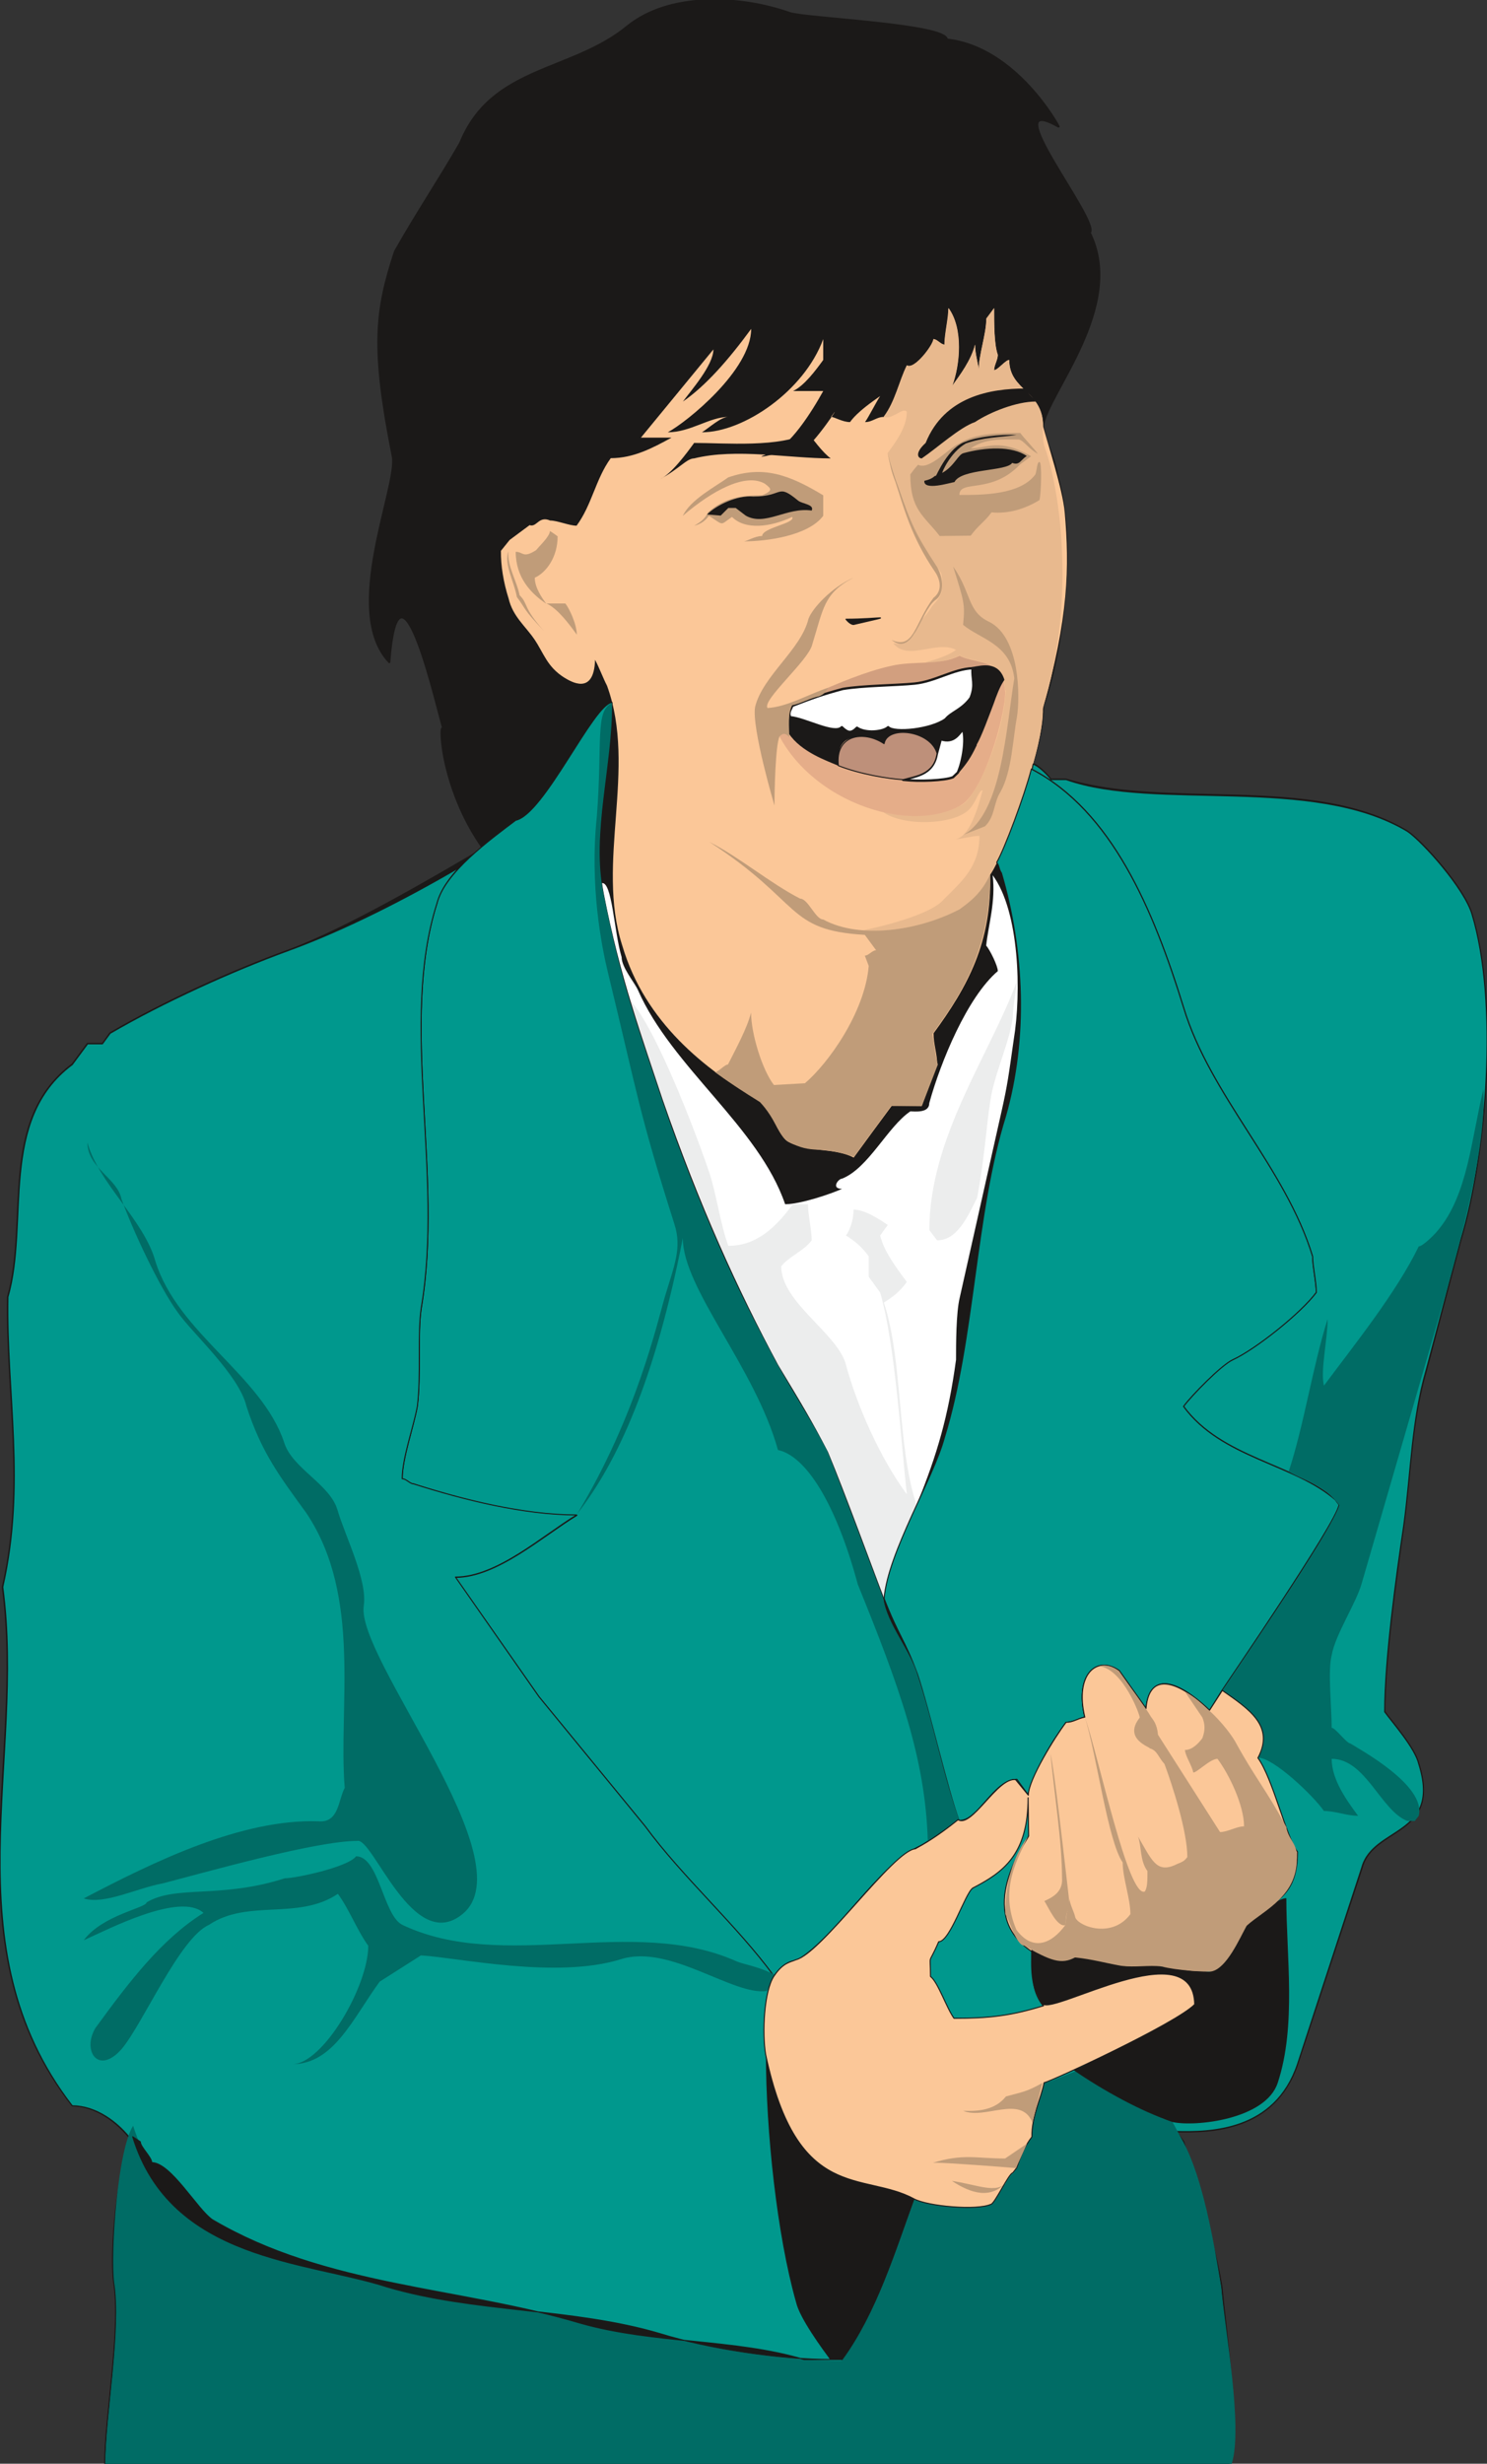 <svg xmlns="http://www.w3.org/2000/svg" version="1.2" width="501.506" height="830.4" viewBox="0 0 13269 21971" preserveAspectRatio="xMidYMid" fill-rule="evenodd" stroke-width="28.222" stroke-linejoin="round" xml:space="preserve"><rect x="0" y="0" width="13269" height="21971" fill="#333333" stroke="none"/><defs class="ClipPathGroup"><clipPath id="a" clipPathUnits="userSpaceOnUse"><path d="M0 0h13269v21971H0z"/></clipPath></defs><g class="SlideGroup"><g class="Slide" clip-path="url(#a)"><g class="Page"><g class="com.sun.star.drawing.ClosedBezierShape"><path class="BoundingBox" fill="none" d="M-9-9h13287v21991H-9z"/><path fill="#1B1918" d="M647 18776c-1101-1420-414-3083-622-4622 211-915 31-1728 46-2586 193-672-88-1581 576-2076l135-183h135l66-94c475-277 1084-554 1592-739 508-186 1263-628 1738-907-397-554-399-1194-353-1057-49-142-399-1730-486-607-431-452 82-1577 31-1834-193-967-155-1300 20-1829 198-350 381-619 582-967 279-689 990-628 1491-1039 363-296 980-284 1451-119 153 48 1400 99 1400 236 619 66 1006 782 998 777-589-335 381 853 277 945 327 660-384 1440-417 1727 46 216 84 216 135 472 157 554 53 1489-135 2025-2 170-40 333-94 515 36 0 130 92 163 138h134c915 277 2200-46 3046 462 137 91 508 508 576 739 237 785 135 2124-101 2909l-305 1156c-135 462-135 879-203 1387-66 460-170 1199-170 1661 68 94 271 323 304 465 204 645-406 554-505 922l-577 1755c-203 599-779 607-1082 599l66 94c102 371 272 877 341 1293 33 371 165 1253 63 1575l-10024 3c0-417 148-1207 79-1623-35-277 33-1062 170-1248-137-185-340-325-541-325Z"/><path fill="none" stroke="#1B1918" stroke-width="18" stroke-linecap="round" d="M647 18776c-1101-1420-414-3083-622-4622 211-915 31-1728 46-2586 193-672-88-1581 576-2076l135-183h135l66-94c475-277 1084-554 1592-739 508-186 1263-628 1738-907-397-554-399-1194-353-1057-49-142-399-1730-486-607-431-452 82-1577 31-1834-193-967-155-1300 20-1829 198-350 381-619 582-967 279-689 990-628 1491-1039 363-296 980-284 1451-119 153 48 1400 99 1400 236 619 66 1006 782 998 777-589-335 381 853 277 945 327 660-384 1440-417 1727 46 216 84 216 135 472 157 554 53 1489-135 2025-2 170-40 333-94 515 36 0 130 92 163 138h134c915 277 2200-46 3046 462 137 91 508 508 576 739 237 785 135 2124-101 2909l-305 1156c-135 462-135 879-203 1387-66 460-170 1199-170 1661 68 94 271 323 304 465 204 645-406 554-505 922l-577 1755c-203 599-779 607-1082 599l66 94c102 371 272 877 341 1293 33 371 165 1253 63 1575l-10024 3c0-417 148-1207 79-1623-35-277 33-1062 170-1248-137-185-340-325-541-325Z"/></g><g class="com.sun.star.drawing.ClosedBezierShape"><path class="BoundingBox" fill="none" d="M5367 7805h3716v6450H5367z"/><path fill="#FFF" d="M8858 7805c28 236-38 441-58 627 36 43 104 183 104 228-272 232-510 807-612 1178 0 91-132 73-169 73-203 137-373 506-609 600-33 0-102 91 0 91-102 46-371 137-508 137-236-691-1010-1219-1314-1911-31-68-145-201-145-292-69-231-84-686-180-660 96 622 327 1305 541 1928 297 874 704 1778 1014 2335l485 869 480 1245c59-378 193-589 298-846 176-434 277-773 346-1281 0-137 0-417 33-554l373-1661c54-239 64-325 109-641 69-414 51-1143-188-1465Z"/></g><g class="com.sun.star.drawing.ClosedBezierShape"><path class="BoundingBox" fill="none" d="M5618 8752h3456v5512H5618z"/><path fill="#ECEDED" d="M8720 10680c-97 198-188 381-358 381l-69-91c0-831 544-1570 780-2217 0 45-36 231-36 325-33 231-167 508-200 739-36 231-49 493-117 863Zm0 0ZM5618 8915c236 246 607 1229 713 1547 61 185 99 462 168 648 236 0 406-140 576-371h135c0 94 33 231 33 322-68 94-203 143-272 232 0 323 509 602 578 879 101 371 305 831 543 1154-53-478-104-1339-238-1799l-102-141v-182c-68-94-135-143-203-186 35-48 68-140 68-231 102 0 237 91 305 137l-68 94c33 137 134 275 238 414-68 95-137 141-205 184 170 511 119 1285 289 1796-96 239-241 515-292 851-150-419-411-1095-490-1283-80-188-293-546-440-787 12 23-564-972-1044-2389-94-284-206-589-292-889Z"/></g><g class="com.sun.star.drawing.ClosedBezierShape"><path class="BoundingBox" fill="none" d="M4470 2748h5053v7576H4470z"/><path fill="#FBC798" d="M9308 3802c0-320-302-315-302-592-33 0-102 91-135 91 0-43 33-91 33-137-33-91-33-277-33-416l-69 93c0 138-68 323-68 460 0-43-33-137-33-228-33 137-135 274-203 368 68-183 101-508-33-693 0 93-36 231-36 325-33 0-66-49-99-49 0 49-171 277-237 234-69 137-104 323-206 460-66 0-102 46-168 46 33-46 102-183 135-232-69 49-203 140-269 232-69 0-137-46-170-46 134-186-171 277-239 277-66 0-574 139-302 45 167-45 370-368 472-553h-269c99-46 203-186 269-277v-186c-170 463-711 831-1082 831 68-43 168-137 236-137-168 0-338 137-541 137 170-91 744-554 744-922-203 277-406 508-609 648 68-94 272-323 272-465l-647 787h273c-168 92-339 183-542 183-135 185-168 417-305 602-66 0-170-46-236-46-102-45-119 64-183 41l-178 132-78 97c-2 132 23 282 68 424 38 162 148 244 231 366 84 124 112 243 265 340 55 33 266 168 276-158 39 74 69 158 107 232 269 740-102 1575 135 2314 204 694 745 1108 1220 1387 102 46 168 323 269 369 170 91 407 48 577 137 111-153 226-308 338-460h269l138-368c0-94-33-186-33-280 305-416 521-812 505-1414 127-173 491-1174 470-1480 231-815 239-1265 196-1752-18-204-158-633-193-767Z"/></g><g class="com.sun.star.drawing.ClosedBezierShape"><path class="BoundingBox" fill="none" d="M3584 6259h4988v11371H3584z"/><path fill="#00988D" d="M5461 6264c6 558-182 1160-78 1704 145 749 343 1286 526 1840 330 950 673 1702 1031 2367 213 353 302 500 445 777 155 371 397 1037 501 1306 35 231 238 457 307 687 135 416 236 924 373 1295-101 46-271 186-373 231-371 183-711 785-1083 1016-69 0-137 46-203 137-338-459-813-876-1151-1338l-948-1156-745-1063c371 0 779-368 1084-553-476 0-1017-137-1457-280-33 0-68-43-101-43 0-185 101-462 134-648 36-276 0-647 36-876 203-1201-197-2545 139-3610 69-275 475-569 704-742 255-56 692-1034 859-1051Z"/><path fill="none" stroke="#1B1918" stroke-width="9" stroke-linecap="round" d="M5461 6264c6 558-182 1160-78 1704 145 749 343 1286 526 1840 330 950 673 1702 1031 2367 213 353 302 500 445 777 155 371 397 1037 501 1306 35 231 238 457 307 687 135 416 236 924 373 1295-101 46-271 186-373 231-371 183-711 785-1083 1016-69 0-137 46-203 137-338-459-813-876-1151-1338l-948-1156-745-1063c371 0 779-368 1084-553-476 0-1017-137-1457-280-33 0-68-43-101-43 0-185 101-462 134-648 36-276 0-647 36-876 203-1201-197-2545 139-3610 69-275 475-569 704-742 255-56 692-1034 859-1051Z"/></g><g class="com.sun.star.drawing.ClosedBezierShape"><path class="BoundingBox" fill="none" d="M4602 4735h375v650h-375z"/><path fill="#C09C79" d="M4907 4735c0 48-94 134-123 171-119 76-114 15-182 15 0 231 137 372 272 463-33-46-102-140-102-232 102-46 204-183 204-369-23-18-46-33-69-48Z"/></g><g class="com.sun.star.drawing.ClosedBezierShape"><path class="BoundingBox" fill="none" d="M7701 2748h1781v5555H7701z"/><path fill="#E8B98E" d="M9307 3799c0 135-3 140 30 231 137 418 252 1388-30 2277-3 104-15 257-89 508-102 339-236 738-381 981-53 138-170 252-265 305-221 135-618 221-871 196 266-56 627-158 726-282 152-152 313-285 313-561-68 0-158 30-227 30 138 0 220-300 255-437-35 0-61 117-124 175-138 135-585 150-766 18 148 38 437 71 684-53 138-31 394-626 412-1027-13-18-8-54-18-94-28-186-345-170-392-224-41 31-203 76-307 64 104-26 205-61 274-110-170-91-432 105-561-60 73 7 81 22 188-79 58-160 78-117 160-252 81-89 109-134 81-292l-89-132c-135-185-343-660-389-941 67-91 171-228 171-368-36-46-138 81-206 43 102-134 137-320 206-457 66 43 236-185 236-234 33 0 66 49 99 49 0-94 35-232 35-325 136 185 102 510 34 693 68-94 171-231 204-368 0 91 33 185 33 228 0-137 68-322 68-460l69-93c0 139 0 325 33 416 0 46-33 94-33 137 33 0 102-91 135-91 0 277 302 272 302 589Z"/></g><g class="com.sun.star.drawing.ClosedBezierShape"><path class="BoundingBox" fill="none" d="M6802 5847h2064v508H6802z"/><path fill="#D29F7F" d="M6802 6353c172 5 688-313 1151-415 203-48 440 0 610-91 68 43 233 48 302 104-142-51-437 78-607 124-86 44-466 20-735 67-180 31-534 208-721 211Z"/></g><g class="com.sun.star.drawing.ClosedBezierShape"><path class="BoundingBox" fill="none" d="M6866 6059h2105v1220H6866z"/><path fill="#E5AD89" d="M6866 6344c203 741 1189 1120 1697 843 203-94 407-786 407-1018l-16-109c-119 193-216 694-452 872-376 92-1162-41-1456-374-41-43-33 56-180-214Z"/></g><g class="com.sun.star.drawing.ClosedBezierShape"><path class="BoundingBox" fill="none" d="M7544 5505h320v70h-320z"/><path fill="#1B1918" d="M7549 5522c305 0 476-48 68 47-33 0-68-47-68-47Z"/><path fill="none" stroke="#1B1918" stroke-width="9" stroke-linecap="round" d="M7549 5522c305 0 476-48 68 47-33 0-68-47-68-47Z"/></g><g class="com.sun.star.drawing.ClosedBezierShape"><path class="BoundingBox" fill="none" d="M7920 4039h489v1704h-489z"/><path fill="#C09C79" d="M7920 4039c25 109 30 160 71 259 69 216 140 491 350 798 43 61 78 168-11 235-171 228-171 467-375 376 197 152 253-242 388-353 79-50 84-179 20-296-191-292-232-381-347-715-38-101-63-180-96-304Z"/></g><g class="com.sun.star.drawing.ClosedBezierShape"><path class="BoundingBox" fill="none" d="M7021 6208h1696v688H7021z"/><path fill="#1B1918" d="M7040 6399c135 0 374 137 476 91 69 46 69 46 135 0 68 46 216 44 274-5 71 61 385 13 517-68 71-72 157-111 226-204 0 137 43 295 43 432-51 108-86 159-160 245 38-91 81-298 46-387-69 86-127 119-201 81-8 46-23 97-33 139-41-154-273-243-423-167-28 28-40 33-53 74-89-66-241-91-343-30-74 58-63 133-63 224-98-43-329-120-441-288 0-91-32-186 0-137Z"/><path fill="none" stroke="#1B1918" stroke-width="9" stroke-linecap="round" d="M7040 6399c135 0 374 137 476 91 69 46 69 46 135 0 68 46 216 44 274-5 71 61 385 13 517-68 71-72 157-111 226-204 0 137 43 295 43 432-51 108-86 159-160 245 38-91 81-298 46-387-69 86-127 119-201 81-8 46-23 97-33 139-41-154-273-243-423-167-28 28-40 33-53 74-89-66-241-91-343-30-74 58-63 133-63 224-98-43-329-120-441-288 0-91-32-186 0-137Z"/></g><g class="com.sun.star.drawing.ClosedBezierShape"><path class="BoundingBox" fill="none" d="M8661 5933h303v713h-303z"/><path fill="#1B1918" d="M8677 5953c0 48 16 119 8 170-10 66-15 15-18 92-6 102 43 336 43 425 44-71 113-264 151-362 28-79 56-157 97-216-51-159-187-126-281-109Z"/><path fill="none" stroke="#1B1918" stroke-width="9" stroke-linecap="round" d="M8677 5953c0 48 16 119 8 170-10 66-15 15-18 92-6 102 43 336 43 425 44-71 113-264 151-362 28-79 56-157 97-216-51-159-187-126-281-109Z"/></g><g class="com.sun.star.drawing.ClosedBezierShape"><path class="BoundingBox" fill="none" d="M7033 5948h1665v1026H7033z"/><path fill="#FFF" d="m8395 6592-36 133c-33 188-193 196-300 229 140 17 374 7 445-23l43-41c46-104 76-298 46-384-31 25-74 129-198 86Zm0 0Zm-1327-297c185-71 256-98 452-151 183-31 471-31 641-48 183-18 345-130 518-137-10 91 31 142-18 265-76 106-172 127-223 190-130 94-460 127-513 71-43 41-199 59-278 5-51 51-79 49-135-5-66 71-327-78-462-89-19-50 13-73 18-101Z"/><path fill="none" stroke="#1B1918" stroke-width="21" stroke-linecap="round" d="m8395 6592-36 133c-33 188-193 196-300 229 140 17 374 7 445-23l43-41c46-104 76-298 46-384-31 25-74 129-198 86Zm-1327-297c185-71 256-98 452-151 183-31 471-31 641-48 183-18 345-130 518-137-10 91 31 142-18 265-76 106-172 127-223 190-130 94-460 127-513 71-43 41-199 59-278 5-51 51-79 49-135-5-66 71-327-78-462-89-19-50 13-73 18-101Z"/></g><g class="com.sun.star.drawing.ClosedBezierShape"><path class="BoundingBox" fill="none" d="M7473 6526h895v433h-895z"/><path fill="#BE907A" d="M7481 6828c-32-278 227-317 408-196 28-165 412-121 473 86-28 194-195 202-303 235-135-8-385-49-578-125Z"/><path fill="none" stroke="#1B1918" stroke-width="9" stroke-linecap="round" d="M7481 6828c-32-278 227-317 408-196 28-165 412-121 473 86-28 194-195 202-303 235-135-8-385-49-578-125Z"/></g><g class="com.sun.star.drawing.ClosedBezierShape"><path class="BoundingBox" fill="none" d="M7884 6853h4071v9392H7884z"/><path fill="#00988D" d="M9203 6858c718 375 1087 1249 1359 2128 236 785 912 1430 1151 2217 0 92 33 232 33 323-134 184-541 509-744 600-103 49-374 323-440 417 337 462 981 508 1352 831l35 45c-20 158-985 1562-1050 1664l-106 175c-249-249-531-378-567-23l-241-337c-201-140-396 43-305 416-33 0-99 46-167 46-138 185-272 416-341 648l-99-140c-204 0-344 371-514 371-109-297-262-978-373-1311-115-312-168-340-297-673 35-414 439-1064 538-1435 272-879 272-1987 545-2864 200-696 167-1481-36-2171-23-31-18-64-42-94 70-122 245-587 309-833Z"/><path fill="none" stroke="#1B1918" stroke-width="9" stroke-linecap="round" d="M9203 6858c718 375 1087 1249 1359 2128 236 785 912 1430 1151 2217 0 92 33 232 33 323-134 184-541 509-744 600-103 49-374 323-440 417 337 462 981 508 1352 831l35 45c-20 158-985 1562-1050 1664l-106 175c-249-249-531-378-567-23l-241-337c-201-140-396 43-305 416-33 0-99 46-167 46-138 185-272 416-341 648l-99-140c-204 0-344 371-514 371-109-297-262-978-373-1311-115-312-168-340-297-673 35-414 439-1064 538-1435 272-879 272-1987 545-2864 200-696 167-1481-36-2171-23-31-18-64-42-94 70-122 245-587 309-833Z"/></g><g class="com.sun.star.drawing.ClosedBezierShape"><path class="BoundingBox" fill="none" d="M-4 6810h13280v15168H-4z"/><path fill="#00988D" d="M8566 16234c-102 51-272 188-373 236-371 183-712 785-1083 1014-68 0-137 45-203 139-339-462-814-879-1151-1338l-948-1156-744-1065c371 0 777-369 1082-554-475 0-1016-137-1455-277-33 0-66-46-102-46 0-185 102-462 135-645 35-279 0-647 35-879 203-1201-198-2545 140-3606 33-127 122-239 198-320-472 276-1013 553-1521 739-508 185-1118 462-1593 739l-69 94H782l-137 185c-662 493-381 1405-574 2073-15 861 163 1671-46 2586 209 1542-479 3206 620 4626 203 0 407 137 541 322-134 186-203 971-167 1248 66 416-82 1206-82 1623l10032-3c101-322-36-1204-69-1575-66-416-236-922-338-1293l-68-93c305 7 881 0 1084-600l574-1755c102-368 712-277 508-922-33-142-236-371-304-465 0-460 101-1202 170-1662 68-508 68-925 200-1387l308-1156c236-784 338-2123 101-2908-68-231-442-648-576-739-846-508-2246-178-3046-462h-134c-41-56-122-127-160-137-5 15-3 25-10 45 711 371 1082 1247 1353 2124 237 785 912 1432 1151 2220 0 89 33 228 33 322-135 183-541 506-744 600-102 45-371 322-440 416 338 460 981 508 1354 831l33 46c-18 157-1023 1626-1049 1664l-107 170c-177-175-523-424-566-17l-241-338c-181-127-402 10-305 416-33 0-99 46-168 46-134 185-289 447-335 650l-104-142c-203 0-340 366-508 366Z"/><path fill="none" stroke="#1B1918" stroke-width="9" stroke-linecap="round" d="M8566 16234c-102 51-272 188-373 236-371 183-712 785-1083 1014-68 0-137 45-203 139-339-462-814-879-1151-1338l-948-1156-744-1065c371 0 777-369 1082-554-475 0-1016-137-1455-277-33 0-66-46-102-46 0-185 102-462 135-645 35-279 0-647 35-879 203-1201-198-2545 140-3606 33-127 122-239 198-320-472 276-1013 553-1521 739-508 185-1118 462-1593 739l-69 94H782l-137 185c-662 493-381 1405-574 2073-15 861 163 1671-46 2586 209 1542-479 3206 620 4626 203 0 407 137 541 322-134 186-203 971-167 1248 66 416-82 1206-82 1623l10032-3c101-322-36-1204-69-1575-66-416-236-922-338-1293l-68-93c305 7 881 0 1084-600l574-1755c102-368 712-277 508-922-33-142-236-371-304-465 0-460 101-1202 170-1662 68-508 68-925 200-1387l308-1156c236-784 338-2123 101-2908-68-231-442-648-576-739-846-508-2246-178-3046-462h-134c-41-56-122-127-160-137-5 15-3 25-10 45 711 371 1082 1247 1353 2124 237 785 912 1432 1151 2220 0 89 33 228 33 322-135 183-541 506-744 600-102 45-371 322-440 416 338 460 981 508 1354 831l33 46c-18 157-1023 1626-1049 1664l-107 170c-177-175-523-424-566-17l-241-338c-181-127-402 10-305 416-33 0-99 46-168 46-134 185-289 447-335 650l-104-142c-203 0-340 366-508 366Z"/></g><g class="com.sun.star.drawing.ClosedBezierShape"><path class="BoundingBox" fill="none" d="M746 6269h12495v15704H746z"/><path fill="#006C65" d="M13237 9715c-107 430-137 938-407 1258-25 33-134 142-170 142-201 414-574 876-846 1242-33-137 33-414 33-594-132 414-211 947-348 1361 143 84 315 114 452 300-68 213-660 1083-1046 1654 48 41 523 280 323 597 134 0 487 333 586 475 102 0 203 43 305 43-102-137-236-322-236-508 305 0 439 465 676 554h66l35-46c69-274-541-599-610-645-33 0-134-140-167-140 0-185-36-508 0-647 33-186 221-468 269-644l607-2090c208-719 508-1705 478-2312Zm0 0Zm-3935 8863c36 0 125-38 310-114 267 180 597 381 851 460l97 180c170 315 271 876 337 1293 33 371 196 1252 94 1575H940c0-414 147-1204 78-1621-33-277 33-1183 170-1394 341 1087 1555 1209 2269 1440 777 229 1656 185 2436 414 439 140 1071 241 1613 241 315-419 486-978 656-1440 124 66 556 107 680 48 36 0 166-276 201-276l33-51c31-92 66-183 135-275-5-185 68-345 91-480Zm0 0ZM5461 6269c7 551-186 1158-76 1699 162 815 299 1166 520 1834 391 1153 734 1803 1019 2342 232 411 278 454 458 795 152 383 409 1069 500 1316 36 234 242 460 308 689 137 414 236 924 373 1295-102 46-165 102-284 180-21-744-259-1389-625-2291-198-735-468-1146-712-1197-204-737-849-1438-849-1890-249 1270-581 1994-942 2459 533-881 716-1717 785-1946 78-261 152-426 81-640-320-1008-325-1143-592-2240-56-231-165-775-99-1395 51-665-18-939 135-1010Zm0 0ZM780 10188c99 365 505 691 607 1061 203 646 947 1014 1148 1613 71 234 409 371 477 605 66 228 269 625 234 854-69 465 1450 2274 884 2746-445 371-803-688-943-650-370 0-1361 282-1732 378-236 43-523 193-708 135 627-328 1407-711 2095-688 183 15 175-188 234-298-59-724 157-1707-343-2452-236-325-399-536-534-952-66-277-477-645-609-831-170-231-407-742-506-1016-35-185-304-277-304-505Zm0 0Zm6063 7567c-300 46-867-424-1306-282-574 178-1458-17-1781-35l-368 234c-236 322-409 736-780 736 272 0 678-693 678-1056-101-140-170-326-271-463-356 239-803 43-1151 277-259 114-589 881-777 1105-208 239-357 20-236-185 302-414 591-793 965-1027-208-188-843 143-1069 244 167-226 561-289 561-338 264-157 658-30 1234-215 102 0 569-102 635-196 206 0 242 528 414 612 905 429 2050-89 2977 323 66 30 191 43 351 124l-76 142Z"/></g><g class="com.sun.star.drawing.ClosedBezierShape"><path class="BoundingBox" fill="none" d="M4877 5382h271v279h-271z"/><path fill="#C09C79" d="M4877 5382h168c36 45 102 186 102 278-66-92-171-233-270-278Z"/></g><g class="com.sun.star.drawing.ClosedBezierShape"><path class="BoundingBox" fill="none" d="M1179 18311h6984v2737H1179z"/><path fill="#1B1918" d="M1252 19100c0 46 102 138 102 186 170 0 406 417 541 509 1016 599 2199 599 3282 922 646 185 1390 140 1999 325h338c305-417 473-970 643-1434-429-246-1059 64-1318-1292 0 693 99 1618 269 2215 33 143 236 417 305 511-442 0-1082-94-1524-231-778-231-1660-186-2437-417-711-231-1928-231-2268-1339l68 45Z"/><path fill="none" stroke="#1B1918" stroke-width="9" stroke-linecap="round" d="M1252 19100c0 46 102 138 102 186 170 0 406 417 541 509 1016 599 2199 599 3282 922 646 185 1390 140 1999 325h338c305-417 473-970 643-1434-429-246-1059 64-1318-1292 0 693 99 1618 269 2215 33 143 236 417 305 511-442 0-1082-94-1524-231-778-231-1660-186-2437-417-711-231-1928-231-2268-1339l68 45Z"/></g><g class="com.sun.star.drawing.ClosedBezierShape"><path class="BoundingBox" fill="none" d="M9200 16927h2304v2011H9200z"/><path fill="#1B1918" d="M9210 17394c134 46 249 129 383 56 127 15 298 66 422 86 122 18 203-43 352 8 127 15 261 33 406 45 119 0 272-228 323-393 121-107 281-252 378-264 0 508 91 1133-76 1639-104 325-734 394-937 348-273-94-611-277-880-463 66 0 203-91 236-137 0-139-48-282-114-373-155-108-293-37-397-62-113-140-105-376-96-490Z"/><path fill="none" stroke="#1B1918" stroke-width="9" stroke-linecap="round" d="M9210 17394c134 46 249 129 383 56 127 15 298 66 422 86 122 18 203-43 352 8 127 15 261 33 406 45 119 0 272-228 323-393 121-107 281-252 378-264 0 508 91 1133-76 1639-104 325-734 394-937 348-273-94-611-277-880-463 66 0 203-91 236-137 0-139-48-282-114-373-155-108-293-37-397-62-113-140-105-376-96-490Z"/></g><g class="com.sun.star.drawing.ClosedBezierShape"><path class="BoundingBox" fill="none" d="M4526 4915h328v711h-328z"/><path fill="#C09C79" d="M4536 4915c-10 137 73 257 101 394 78 76 26 104 215 316-192-201-155-189-240-301-25-142-116-288-76-409Z"/></g><g class="com.sun.star.drawing.ClosedBezierShape"><path class="BoundingBox" fill="none" d="M6812 14845h4772v4846H6812z"/><path fill="#FBC798" d="M6906 17623c83-124 147-124 198-147 226-56 868-974 1064-989 84-46 201-114 381-259 124 76 351-379 513-358l114 139c0-137 238-520 337-650 66 0 99-33 167-46-91-378 104-557 308-414l238 338c33-387 359-185 567 15l114-177c239 167 470 317 318 602 134 185 249 698 353 838 0 554-407 414-544 831l-135 183c-203 140-541-45-744 0-203 49-475-137-642-45-69 0-237-44-305-92 0 186 0 379 96 478 97 99 1344-649 1357 5-173 175-1308 698-1344 698-25 135-112 300-109 483-70 91-103 183-136 277l-35 45c-33 0-163 280-196 280-124 56-559 18-683-48-452-247-1044 45-1326-1288-32-191-15-567 74-699Zm0 0Zm2406 264c-298 92-494 112-799 112-66-91-144-325-210-373 0-229-26-79 73-310 102 0 236-433 305-479 269-139 493-297 493-805l5 341c-23 55-493 685 26 1029 5 310 33 353 107 485Z"/><path fill="none" stroke="#1B1918" stroke-width="9" stroke-linecap="round" d="M6906 17623c83-124 147-124 198-147 226-56 868-974 1064-989 84-46 201-114 381-259 124 76 351-379 513-358l114 139c0-137 238-520 337-650 66 0 99-33 167-46-91-378 104-557 308-414l238 338c33-387 359-185 567 15l114-177c239 167 470 317 318 602 134 185 249 698 353 838 0 554-407 414-544 831l-135 183c-203 140-541-45-744 0-203 49-475-137-642-45-69 0-237-44-305-92 0 186 0 379 96 478 97 99 1344-649 1357 5-173 175-1308 698-1344 698-25 135-112 300-109 483-70 91-103 183-136 277l-35 45c-33 0-163 280-196 280-124 56-559 18-683-48-452-247-1044 45-1326-1288-32-191-15-567 74-699Z"/><path fill="none" stroke="#1B1918" stroke-width="9" stroke-linecap="round" d="M9312 17887c-298 92-494 112-799 112-66-91-144-325-210-373 0-229-26-79 73-310 102 0 236-433 305-479 269-139 493-297 493-805l5 341c-23 55-493 685 26 1029 5 310 33 353 107 485Z"/></g><g class="com.sun.star.drawing.ClosedBezierShape"><path class="BoundingBox" fill="none" d="M8970 14852h2604v2732H8970z"/><path fill="#C09C79" d="M9171 16378c-142 201-200 417-200 692 33 48 99 280 167 280 236 137 333 172 455 106 163 18 252 46 407 74 132 18 249-8 368 7 122 34 397 51 442 44 136-26 250-292 314-407 150-139 472-266 447-638 0-94-84-150-92-242-182-337-274-431-449-749-61-113-184-242-237-288-56-53-132-127-219-170l155 229c23 58 28 109 0 185-33 44-89 105-155 105 0 48 64 142 74 201 35 0 150-122 216-122 105 140 237 416 237 602-66 0-147 51-214 51l-554-868c-8-96-43-132-64-162-38-69-203-290-284-406-56-44-117-60-178-44 219 26 371 452 363 460-152 191 97 263 89 273 69 20 74 76 132 140 69 185 204 599 204 830-36 48-54 43-117 74-160 66-201-48-323-257 33 92 15 214 84 308 0 91 0 142-23 182-147 65-409-1191-536-1558 107 344 206 1109 338 1299 0 138 69 324 69 461-171 231-487 99-494 20-15-55-48-111-48-157 0 46-36 137-36 231-135 186-302 231-439 46-162-377 25-651 101-832Z"/></g><g class="com.sun.star.drawing.ClosedBezierShape"><path class="BoundingBox" fill="none" d="M8595 18575h708v355h-708z"/><path fill="#C09C79" d="M8595 18824c132 5 284-5 381-128 155-43 181-40 326-121l-89 354c-102-253-423-23-618-105Z"/></g><g class="com.sun.star.drawing.ClosedBezierShape"><path class="BoundingBox" fill="none" d="M8326 19115h840v221h-840z"/><path fill="#C09C79" d="M8326 19287c271-83 383-38 643-38l196-133-99 219c-97-10-621-48-707-48h-33Z"/></g><g class="com.sun.star.drawing.ClosedBezierShape"><path class="BoundingBox" fill="none" d="M8494 19449h487v109h-487z"/><path fill="#C09C79" d="M8494 19449c170 112 348 167 486 10-82 110-260 23-486-10Z"/></g><g class="com.sun.star.drawing.ClosedBezierShape"><path class="BoundingBox" fill="none" d="M9319 15639h226v1532h-226z"/><path fill="#C09C79" d="M9374 15639c37 160 124 943 170 1339-8 51-41 97-33 188-75 33-159-165-192-213 69-31 168-79 158-206 0-323-69-740-103-1108Z"/></g><g class="com.sun.star.drawing.ClosedBezierShape"><path class="BoundingBox" fill="none" d="M6093 3860h3199v6457H6093z"/><path fill="#C09C79" d="M6331 7509c267 135 539 366 809 505 71 0 137 186 206 186 338 185 879 89 1217-92 87-61 198-144 272-310 10 724-325 1156-514 1423 23 135 31 221 48 272l-144 371-272-3-333 455c-323-110-361-13-584-135-69-23-117-208-255-353-140-86-313-203-401-267 30 0 86-68 116-68 69-137 171-323 206-463 0 186 99 511 204 646l277-16c206-175 534-630 569-1046l-35-92c35 0 66-48 101-48l-101-137c-707-41-554-290-1386-828Zm0 0Zm2263-1937c18-187 10-203-89-520 165 233 124 404 325 495 272 140 274 666 244 851-36 185-43 480-147 665-64 103-46 217-138 306l-193 76c346-185 381-956 455-1395-35-310-310-353-457-478Zm0 0Zm-977-421c-269 140-269 277-370 599-33 140-451 496-398 564 179-10 377-129 540-180-15 25-25 53-81 76-66 10-173 69-239 79-41 81-26 193-26 284-45-48-66-25-88-5-36 92-44 478-44 616 0 0-206-695-173-880 68-277 410-511 476-785 33-91 200-277 403-368Zm0 0Zm-1524-551c66-143 289-259 406-343 310-107 539-26 847 160v183c-135 180-509 228-712 228 33 0 99-48 167-48 3-76 301-112 268-170-194 91-418 119-537 0-112 76-66 79-206-10-33 43-66 71-132 89 66-39 94-61 125-120 147-134 309-152 482-152 100-43 81-59 26-102-168-101-465 54-734 285Zm0 0Zm2099-455c104 51 269-147 369-191 137-93 373-93 543-93 46 60 112 126 158 187-89-50-120-114-170-129-170 0-295-10-430 79 143 0 257-94 539 71-33 25-64 46-97 71-259 274-543 132-543 274 206 0 543 0 678-183 15-40 13-109 36-111 25-5 15 294 0 340-133 81-282 124-427 109-64 87-120 117-186 208-94 0-186 3-277 3-138-180-262-229-262-549 20-28 43-58 69-86Z"/></g><g class="com.sun.star.drawing.ClosedBezierShape"><path class="BoundingBox" fill="none" d="M5890 3465h3353v1165H5890z"/><path fill="#1B1918" d="M8260 3950c168-417 582-485 887-485 68 96 76 78 94 116-168 0-404 92-541 183-135 46-338 231-475 324-33 0-66-47 35-138Zm0 0Zm-2370 323c101-46 238-232 304-323 272 0 778 45 1016-94 33 48 135 185 203 232-373 0-845-93-1219 0-66 0-134 94-304 185Zm0 0Zm419 315c81-81 266-173 414-160 274 0 205-124 401 38 38 28 145 33 119 87-223-33-416 144-589 45l-89-68h-66l-68 68-122-10Zm0 0Zm1939-300c89-20 86-48 104-45 5-3 112-260 269-306 89-38 295-66 450-58-138 20-300 20-453 76-144 84-215 265-210 262 106-58 142-165 190-176 193-53 434-66 564 26-56 34-63 87-130 61-48 77-454 49-515 171-36 5-277 81-269-11Z"/></g></g></g></g></svg>

